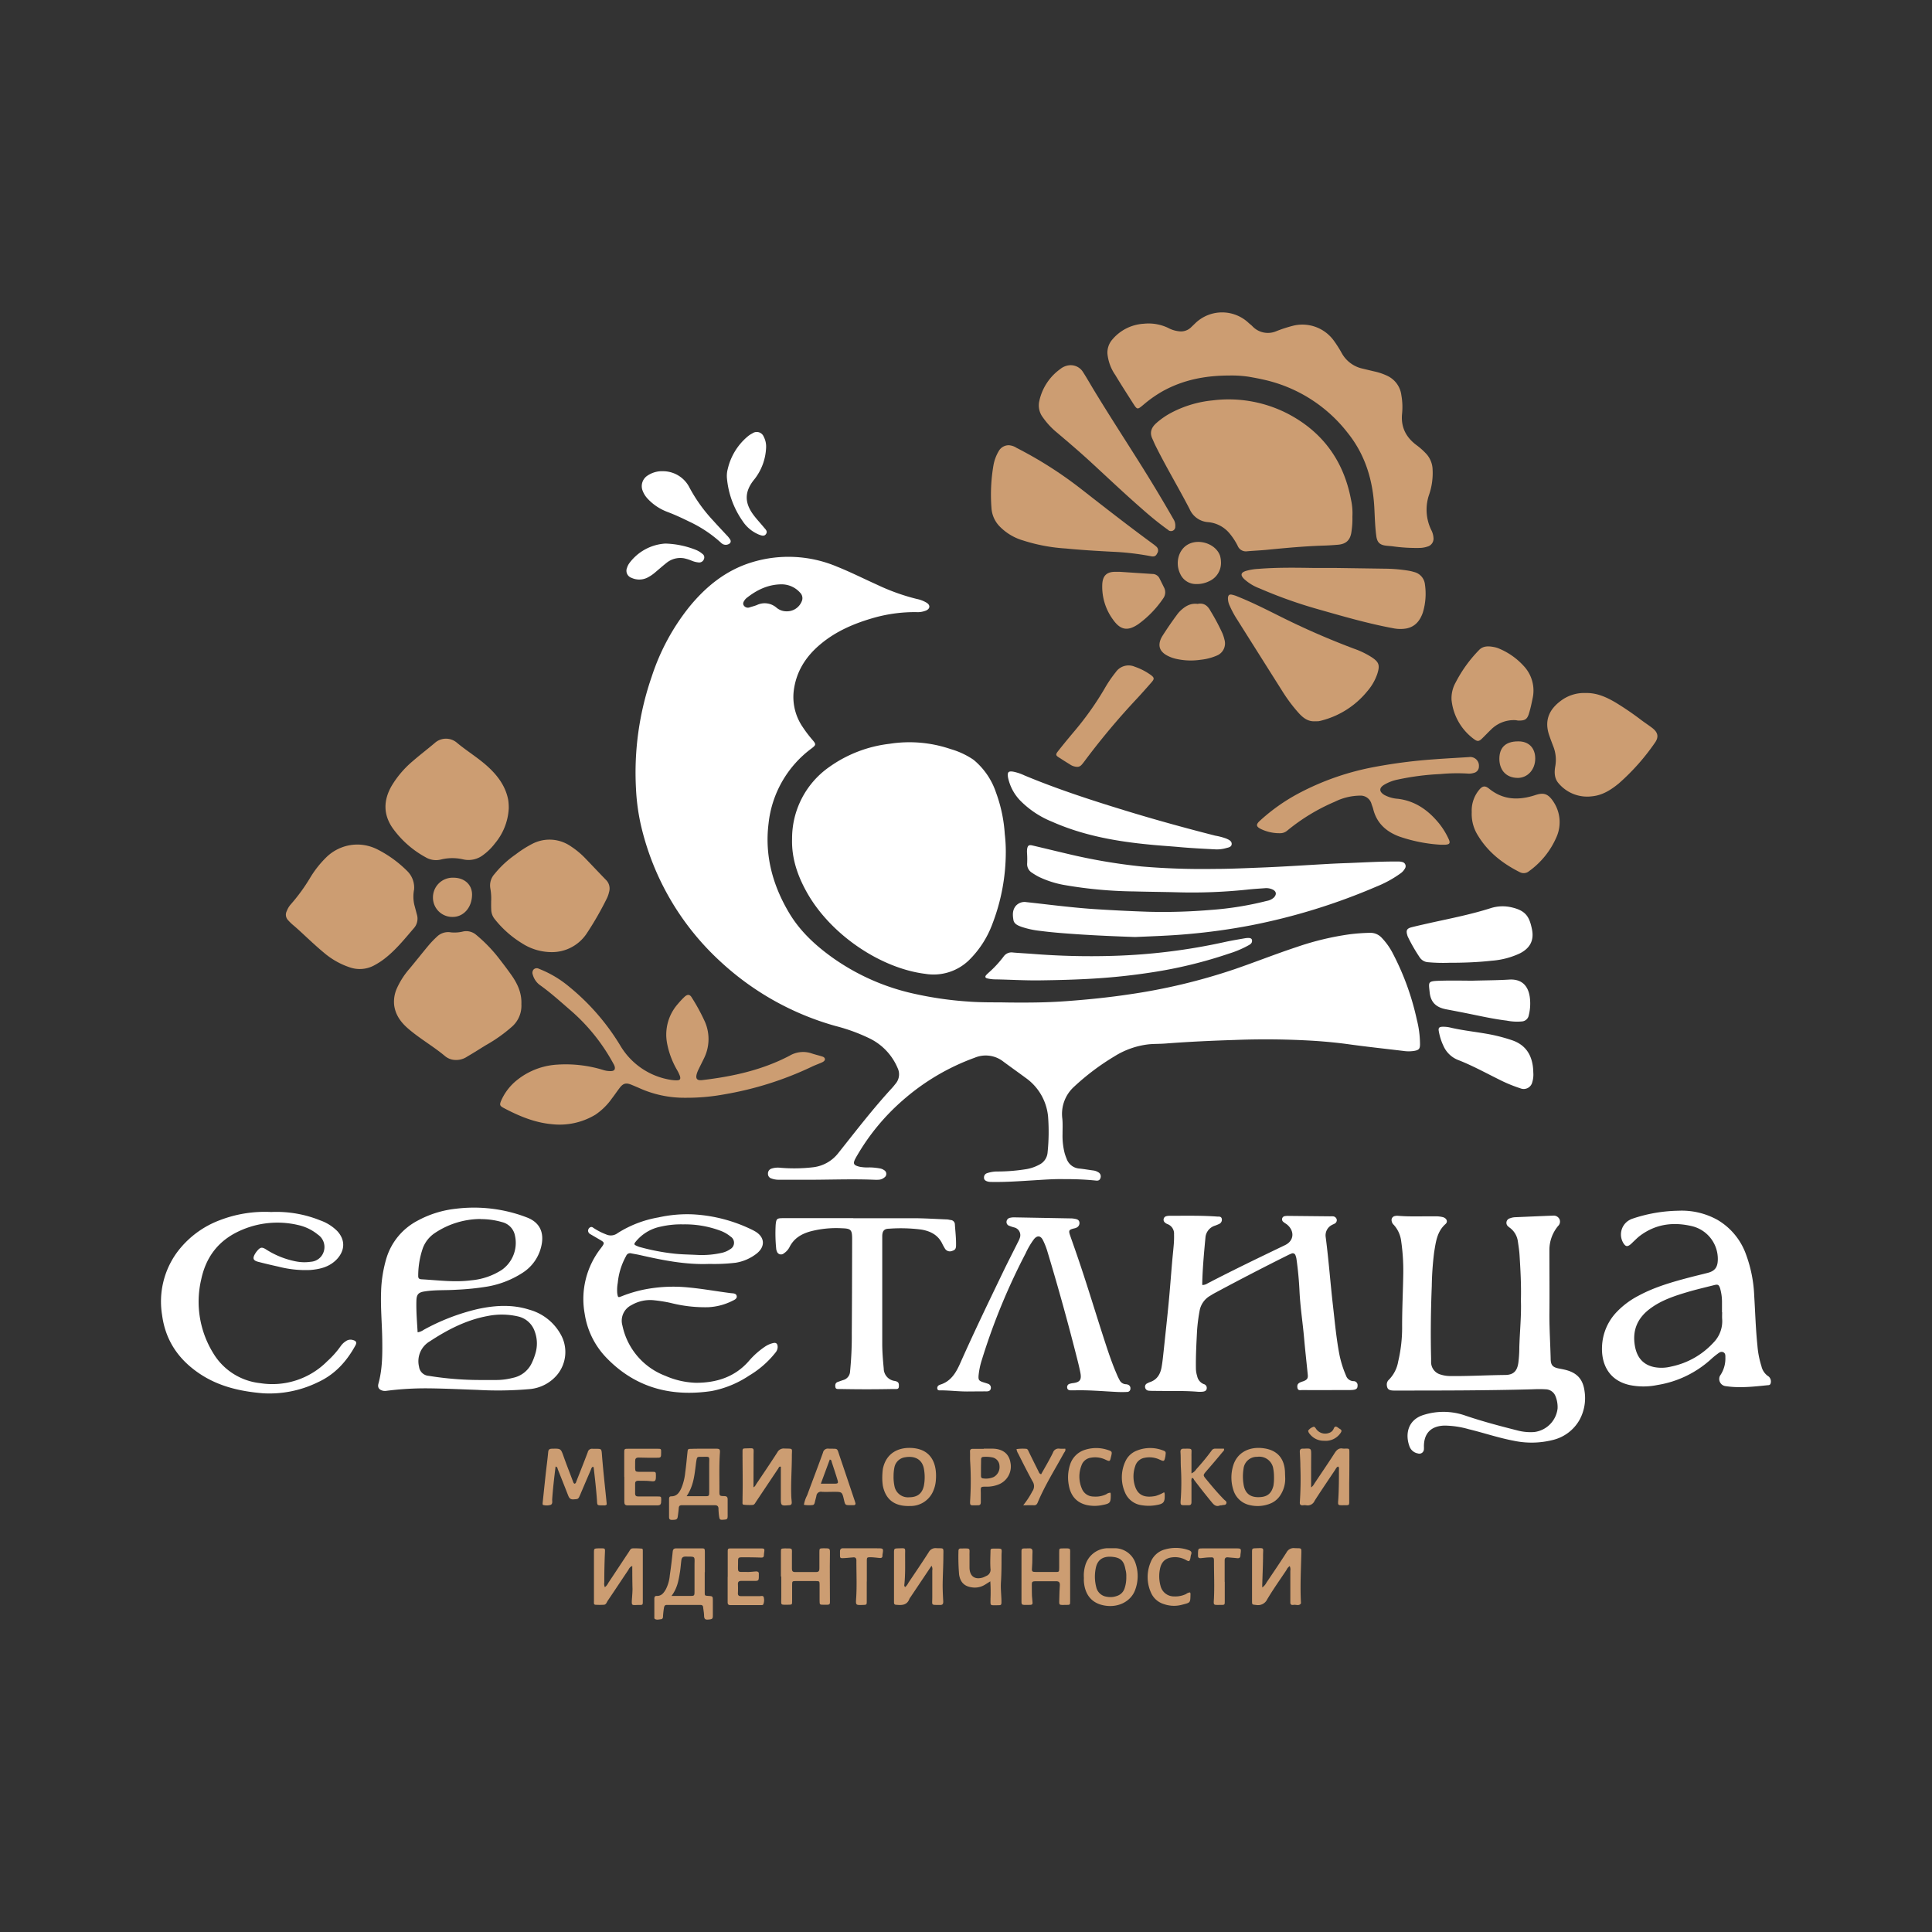 <?xml version="1.0" encoding="UTF-8"?> <svg xmlns="http://www.w3.org/2000/svg" id="Layer_1" data-name="Layer 1" viewBox="0 0 600 600"><rect x="0" y="0" width="600" height="600" fill="#333333" stroke="none"/><defs><style>.cls-1{fill:#fff;}.cls-2{fill:#cc9d72;}</style></defs><path class="cls-1" d="M312.54,311.33c7.44.09,13.08,0,18.7-.42,6.53-.48,13-1.13,19.51-2.11A183.61,183.61,0,0,0,383.39,301c6.49-2.23,12.87-4.77,19.39-6.92a87.44,87.44,0,0,1,16.4-3.93,59.3,59.3,0,0,1,6.26-.45,4.73,4.73,0,0,1,3.6,1.47,20.75,20.75,0,0,1,3.61,5.11A81.62,81.62,0,0,1,440,316.62a31.74,31.74,0,0,1,1,7.64c0,1.41-.31,1.82-1.67,2.08a10.89,10.89,0,0,1-3.37.05c-5.7-.69-11.4-1.29-17.09-2.08-3.45-.48-6.93-.81-10.4-1.05a247.4,247.4,0,0,0-25-.29c-7.24.23-14.48.56-21.7,1.12-1.66.12-3.34.07-5,.23a25.42,25.42,0,0,0-10.69,3.75,74.58,74.58,0,0,0-12.58,9.48,11.38,11.38,0,0,0-3.58,9.9c.15,1.6.06,3.22.06,4.83a21.73,21.73,0,0,0,.67,5.9,16.37,16.37,0,0,0,.59,1.66,4.55,4.55,0,0,0,4,3.07c1.38.14,2.76.39,4.14.57a3.84,3.84,0,0,1,1.66.55,1.46,1.46,0,0,1,.73,1.78c-.23.81-.83.92-1.51.82a86,86,0,0,0-9.49-.43c-3.26-.1-6.54.17-9.81.36-4.39.27-8.78.59-13.19.5a3.77,3.77,0,0,1-1.11-.15c-.58-.18-1.1-.49-1.07-1.22a1.36,1.36,0,0,1,.95-1.35,9.91,9.91,0,0,1,3.33-.52,56.68,56.68,0,0,0,8.33-.65,13,13,0,0,0,4.57-1.48,4.62,4.62,0,0,0,2.57-3.82,62.26,62.26,0,0,0,.15-11.09,16.59,16.59,0,0,0-7.09-12.13c-2.24-1.66-4.52-3.27-6.76-4.93a8.86,8.86,0,0,0-8.95-1.23,70,70,0,0,0-22.31,13.2,68,68,0,0,0-14.2,17.18c-.14.23-.28.46-.4.7-1,1.8-.76,2.3,1.2,2.78a13,13,0,0,0,3.05.2,19.06,19.06,0,0,1,3.2.31,3.1,3.1,0,0,1,1.33.54,1.33,1.33,0,0,1,.07,2.29,3,3,0,0,1-1.77.69,14,14,0,0,1-1.45,0c-7.4-.3-14.8.06-22.21,0-2.41,0-4.83,0-7.25,0a6.33,6.33,0,0,1-2.36-.39,1.47,1.47,0,0,1-1.09-1.43,1.59,1.59,0,0,1,1.08-1.63,6.32,6.32,0,0,1,2.53-.29,50.85,50.85,0,0,0,10.61-.16,11.61,11.61,0,0,0,7.6-4.36c5.45-6.84,10.77-13.79,16.71-20.24.4-.43.76-.9,1.13-1.36a4.48,4.48,0,0,0,.6-4.84,18,18,0,0,0-8.66-9.17,55.78,55.78,0,0,0-10.55-3.86,87,87,0,0,1-35.78-20,82.69,82.69,0,0,1-24.71-42.31,64.87,64.87,0,0,1-1.55-11.46,90.92,90.92,0,0,1,4.91-34.82,68.45,68.45,0,0,1,11.63-21.57c5.19-6.36,11.4-11.39,19.37-13.84A38.8,38.8,0,0,1,260,176c4.24,1.7,8.31,3.76,12.47,5.63A65,65,0,0,0,284.67,186a9.53,9.53,0,0,1,3.14,1.21c1.12.72,1.07,1.76-.11,2.35a6.86,6.86,0,0,1-3.14.54,46.75,46.75,0,0,0-12.89,1.68c-6.2,1.74-12.06,4.2-17,8.4-4.57,3.85-7.54,8.64-8.2,14.66a16.48,16.48,0,0,0,2.76,10.86,38.88,38.88,0,0,0,3.11,4.11c1.15,1.35,1.11,1.54-.33,2.64a33.41,33.41,0,0,0-13.32,23.24c-1.25,9.94,1.24,19.14,6.32,27.72,3.4,5.75,8.18,10.16,13.54,14a69.53,69.53,0,0,0,25.6,11.26,109.78,109.78,0,0,0,16.55,2.37C305.22,311.39,309.78,311.24,312.54,311.33ZM244.27,189.85a4.94,4.94,0,0,0,4.72-3.11,2.39,2.39,0,0,0-.5-2.67,7.69,7.69,0,0,0-5.68-2.6c-4.22,0-7.77,1.71-11,4.29a3,3,0,0,0-.53.59c-.4.55-.7,1.16-.23,1.77a1.53,1.53,0,0,0,1.74.51c.76-.25,1.55-.44,2.29-.74a5.59,5.59,0,0,1,6,.77A4.8,4.8,0,0,0,244.27,189.85Z"></path><path class="cls-1" d="M312.36,264.2a62.3,62.3,0,0,1-4.19,22.8,30.74,30.74,0,0,1-7.31,11.26,15.79,15.79,0,0,1-13.46,4.18c-13.64-1.67-29.08-11.85-36.6-24.92-3-5.25-5-10.83-4.81-17a27.06,27.06,0,0,1,11.64-22.39A40.21,40.21,0,0,1,276.22,231a39.69,39.69,0,0,1,19,1.63,24.69,24.69,0,0,1,7.11,3.32,22.34,22.34,0,0,1,7,10.21,45.53,45.53,0,0,1,2.71,12.86A46.42,46.42,0,0,1,312.36,264.2Z"></path><path class="cls-2" d="M381.87,116.62c-7.69,0-14.38,1.38-20.61,4.77a38,38,0,0,0-6.19,4.34c-1.86,1.55-1.89,1.55-3.21-.51-1.84-2.89-3.71-5.78-5.48-8.73a14,14,0,0,1-2.46-6.72,6.19,6.19,0,0,1,1.5-4.3,13.81,13.81,0,0,1,9.79-4.93,14.14,14.14,0,0,1,7.52,1.27,9.17,9.17,0,0,0,3.84,1.11,4.47,4.47,0,0,0,3.24-1.19l1.39-1.34a12,12,0,0,1,16.48-.19c.38.37.84.68,1.21,1.06a6.62,6.62,0,0,0,7.39,1.63,42.49,42.49,0,0,1,5.5-1.78,12.07,12.07,0,0,1,12.51,4.76,36.54,36.54,0,0,1,2.41,3.81,9.75,9.75,0,0,0,6.38,4.78c1.3.31,2.6.63,3.91.93a18.21,18.21,0,0,1,3.94,1.37,7.69,7.69,0,0,1,4.28,6,20.78,20.78,0,0,1,.21,5.78c-.4,4.23,1.31,7.39,4.64,9.81a21.11,21.11,0,0,1,2.65,2.35,7.56,7.56,0,0,1,2.2,5.21,20.68,20.68,0,0,1-1,7.45,14.38,14.38,0,0,0,.59,11.25,6,6,0,0,1,.67,2.31,2.55,2.55,0,0,1-1.87,2.83,8.22,8.22,0,0,1-2.21.41,52.37,52.37,0,0,1-8.67-.51c-.64-.07-1.28-.11-1.92-.18-2-.24-2.8-1-3.08-3-.39-2.93-.46-5.88-.61-8.82-.46-8.56-2.83-16.44-8.29-23.24A45.43,45.43,0,0,0,392.86,118c-1.67-.39-3.36-.71-5.05-1A36,36,0,0,0,381.87,116.62Z"></path><path class="cls-2" d="M420,160.46a26.46,26.46,0,0,1-.28,4.59c-.33,2.63-1.61,3.92-4.28,4.13-1.55.13-3.1.23-4.66.27-5.73.19-11.45.72-17.16,1.28-2.08.21-4.17.29-6.26.47a2.75,2.75,0,0,1-3-1.72,19.72,19.72,0,0,0-2.36-3.64,9.76,9.76,0,0,0-6.76-3.68,6.74,6.74,0,0,1-5.8-4.08c-3.43-6.62-7.27-13-10.6-19.7-.36-.72-.65-1.47-1-2.21-.86-1.91-.23-3.43,1.23-4.74a23.52,23.52,0,0,1,4.47-3.14,34.65,34.65,0,0,1,13-3.94,40.13,40.13,0,0,1,23.14,4c10.94,5.63,17.58,14.65,19.88,26.77A19.79,19.79,0,0,1,420,160.46Z"></path><path class="cls-1" d="M352.52,291c-5.94-.21-12-.46-18.06-.87-3.85-.26-7.7-.55-11.53-1.05a26.72,26.72,0,0,1-5.8-1.28c-1.08-.4-2.22-.89-2.41-2.14-.24-1.47-.34-3,.73-4.31a3.62,3.62,0,0,1,3.35-1.18c4.27.45,8.53,1,12.8,1.43,2.56.27,5.12.51,7.69.69q8.61.57,17.21.86a175.57,175.57,0,0,0,19.47-.56,99.27,99.27,0,0,0,17.46-2.81,4.36,4.36,0,0,0,2.14-1c1-1,.83-2-.41-2.56a4.67,4.67,0,0,0-2.36-.38c-1.82.13-3.64.24-5.45.44a164.08,164.08,0,0,1-21.72.83c-4.45-.12-8.91-.15-13.36-.27a134.5,134.5,0,0,1-21.3-1.92,30.67,30.67,0,0,1-8.42-2.64,23.92,23.92,0,0,1-2.06-1.24,3.14,3.14,0,0,1-1.49-3,28.4,28.4,0,0,0-.05-3.2,6.79,6.79,0,0,1,.05-1.28c.2-1,.56-1.24,1.59-1,3.55.83,7.09,1.7,10.64,2.53a177.15,177.15,0,0,0,23.29,4,222.86,222.86,0,0,0,22.53.76c4.95,0,9.88-.24,14.82-.43,6.81-.27,13.61-.73,20.42-1.11,2.2-.13,4.4-.21,6.6-.29,5-.19,10-.51,15-.46a4.81,4.81,0,0,1,1.6.15,1.31,1.31,0,0,1,.83,2,4.55,4.55,0,0,1-1.39,1.54,35.19,35.19,0,0,1-7.47,4.09,191.64,191.64,0,0,1-38.8,12A192.69,192.69,0,0,1,369,290.08C363.58,290.58,358.11,290.75,352.52,291Z"></path><path class="cls-1" d="M472.33,403.9c.13-5-.14-9.56-.42-14.11-.09-1.44-.32-2.88-.53-4.31a6.3,6.3,0,0,0-2.48-4.18,4,4,0,0,1-.5-.4,1.44,1.44,0,0,1,.55-2.55,4.89,4.89,0,0,1,1.57-.33c3.91-.16,7.82-.35,11.74-.49a2,2,0,0,1,2,1,1.85,1.85,0,0,1-.37,2.2,11.66,11.66,0,0,0-2.71,7.58c0,6.71.07,13.42,0,20.13,0,4.46.28,8.91.39,13.36,0,2.22.63,2.85,2.77,3.24.47.09.95.18,1.42.29,3.79.83,5.78,2.8,6.31,6.55a14.1,14.1,0,0,1-1.52,9.05,13,13,0,0,1-8.4,6.29,26.86,26.86,0,0,1-12.13.2c-4.69-.89-9.22-2.44-13.86-3.56a28.31,28.31,0,0,0-7.61-1.13c-4.11.13-6.34,2.37-6.34,6.47a7.3,7.3,0,0,1,0,.81,1.42,1.42,0,0,1-1.9,1.36,3.39,3.39,0,0,1-2.53-2.05c-1.45-3.74-.66-8.22,4.08-9.82a20.47,20.47,0,0,1,13.43.2c5.19,1.75,10.47,3.15,15.77,4.49a16,16,0,0,0,5.42.54,8.32,8.32,0,0,0,7.24-7.3,8.94,8.94,0,0,0-.63-3.78,3.35,3.35,0,0,0-3.11-2.19c-1.39-.09-2.79-.06-4.19,0-14.28.39-28.56.39-42.85.39-1.63,0-2.18-.44-2.26-1.81a2,2,0,0,1,.68-1.58,10.59,10.59,0,0,0,2.86-5.64,45.76,45.76,0,0,0,1.22-11.17c0-5.42.28-10.84.36-16.26a63.6,63.6,0,0,0-.65-9.94,9.19,9.19,0,0,0-2.29-5.05,2.06,2.06,0,0,1-.67-1.24,1.25,1.25,0,0,1,1.08-1.52,2.71,2.71,0,0,1,.8-.07c3.86.34,7.73.12,11.6.18a8.43,8.43,0,0,1,2.55.28c1.09.38,1.5,1.39.7,2.1-2.65,2.35-3,5.54-3.53,8.74a95.93,95.93,0,0,0-.74,10.58c-.3,7.46-.39,14.92-.21,22.38,0,.43,0,.86,0,1.29a4,4,0,0,0,3,3.77,9.72,9.72,0,0,0,2.69.45c5.74.08,11.48-.27,17.23-.33,2.7,0,3.84-1.24,4.19-3.9a39,39,0,0,0,.29-4.82C472,413.33,472.5,408.41,472.33,403.9Z"></path><path class="cls-1" d="M129.7,413.76a4.52,4.52,0,0,0,1.9-.78,66,66,0,0,1,16.76-6.45c5.37-1.16,10.73-1.48,16,.2a16,16,0,0,1,9.67,7.5A11.13,11.13,0,0,1,173,427a12.59,12.59,0,0,1-8.68,4.41,112.21,112.21,0,0,1-16.09.23c-5.2-.18-10.4-.44-15.6-.48a95.31,95.31,0,0,0-12.52.76,3.51,3.51,0,0,1-1.12,0c-1.23-.27-1.8-1-1.47-2.2,1.25-4.51,1.25-9.12,1.19-13.74-.07-4.93-.54-9.85-.36-14.8a40.48,40.48,0,0,1,1.71-10.6,19.62,19.62,0,0,1,9.57-11.46,32.09,32.09,0,0,1,12-3.74A45.83,45.83,0,0,1,160.47,377c1.08.32,2.14.7,3.19,1.1,4,1.54,5.39,4.68,4.47,8.8a13.26,13.26,0,0,1-5.84,8.38,29.34,29.34,0,0,1-10.86,4.26,81.65,81.65,0,0,1-9.74,1c-3.27.22-6.55,0-9.8.52-1.91.28-2.51.91-2.57,2.82C129.22,407.18,129.5,410.38,129.7,413.76Zm20.1,14.81h4.51a20.55,20.55,0,0,0,4.94-.66,8.3,8.3,0,0,0,5.74-4.29,18.15,18.15,0,0,0,1.24-3.14,10.68,10.68,0,0,0-.17-7,7.09,7.09,0,0,0-5.15-4.64,22.33,22.33,0,0,0-9.42-.15c-6.62,1.21-12.47,4.23-18,7.87a7.16,7.16,0,0,0-3.35,7.9,3.25,3.25,0,0,0,3,2.82A99.93,99.93,0,0,0,149.8,428.57Zm-.52-50A25.75,25.75,0,0,0,134.94,383a9.72,9.72,0,0,0-3.62,4.61,26.39,26.39,0,0,0-1.44,8.68c0,.69.28.95.94,1,5.18.29,10.36,1,15.56.32a20.82,20.82,0,0,0,9.48-3.25,10.28,10.28,0,0,0,4.07-10.61,5.34,5.34,0,0,0-4-4.21A23.26,23.26,0,0,0,149.28,378.61Z"></path><path class="cls-2" d="M212.87,340.92a34,34,0,0,1-14.59-3.12c-.79-.33-1.57-.67-2.38-1-1.55-.58-2.4-.33-3.47,1.07-.81,1.06-1.56,2.18-2.38,3.24a19.9,19.9,0,0,1-5.13,5.06,21.53,21.53,0,0,1-13.59,2.95c-5.34-.49-10.17-2.53-14.85-5-1.3-.69-1.41-1-.78-2.44a16.8,16.8,0,0,1,4.79-6.19,22,22,0,0,1,12.56-4.86,39.64,39.64,0,0,1,14.31,1.67,7.29,7.29,0,0,0,2.53.33c.89-.07,1.23-.55,1-1.42a3.37,3.37,0,0,0-.39-.87,59.12,59.12,0,0,0-13-16.3c-3.17-2.73-6.26-5.56-9.66-8a5.93,5.93,0,0,1-2.38-3.35,1.57,1.57,0,0,1,.3-1.65,1.42,1.42,0,0,1,1.64-.16,33.6,33.6,0,0,1,9.38,5.57,70.76,70.76,0,0,1,15.86,18.27,22.23,22.23,0,0,0,15.76,10.65,10.47,10.47,0,0,0,1.77.13c1,0,1.26-.35,1-1.3a12.4,12.4,0,0,0-.89-1.88,26.09,26.09,0,0,1-3.1-8.25,14.39,14.39,0,0,1,3.35-12.3,26,26,0,0,1,2.09-2.23c.93-.83,1.65-.74,2.24.3A59.85,59.85,0,0,1,219,317.5a13.48,13.48,0,0,1-.46,11.36c-.54,1.11-1.1,2.21-1.64,3.33a9.54,9.54,0,0,0-.48,1.19c-.48,1.6,0,2.25,1.7,2.05,9.43-1.11,18.63-3.12,27.11-7.58a8.24,8.24,0,0,1,6.94-.67c1,.33,2,.56,2.93.85.48.13,1,.31,1.08.84s-.5.89-1,1.11c-1,.44-2.1.83-3.11,1.32A103.56,103.56,0,0,1,225,339.85,64.32,64.32,0,0,1,212.87,340.92Z"></path><path class="cls-1" d="M373.4,399.08a3.14,3.14,0,0,0,1.62-.51c7.94-4.14,16-8,24.09-11.9,2.71-1.32,3-4.19.77-6.23-.44-.39-1-.65-1.42-1.05a1,1,0,0,1,.48-1.7,6,6,0,0,1,1.28-.08l12.88.13a5.49,5.49,0,0,1,.81,0,1.28,1.28,0,0,1,1.24,1.07,1.24,1.24,0,0,1-.81,1.27c-.28.15-.59.26-.86.43a3.61,3.61,0,0,0-1.77,3.69c.93,7.12,1.45,14.29,2.27,21.42.55,4.84,1,9.7,1.88,14.5a32.34,32.34,0,0,0,2.15,7.06,2.51,2.51,0,0,0,2.27,1.75,1.24,1.24,0,0,1,1.32,1.44c0,.8-.36,1.14-1.35,1.27a11.49,11.49,0,0,1-1.44.05c-4.78,0-9.56.06-14.34,0-.58,0-1.37.29-1.54-.69s.17-1.43,1.17-1.82c.25-.1.51-.16.76-.26,1.05-.42,1.39-.87,1.28-1.94-.36-3.73-.79-7.46-1.12-11.19-.43-5-1.22-9.89-1.45-14.88q-.24-5-.94-9.92a5.16,5.16,0,0,0-.29-1.09.89.89,0,0,0-1.28-.58,13,13,0,0,0-1.32.6q-11.31,5.64-22.44,11.62c-.52.28-1,.58-1.52.9a6.71,6.71,0,0,0-3.25,4.74,54.08,54.08,0,0,0-.77,6.05c-.2,3.91-.42,7.83-.36,11.75a8.22,8.22,0,0,0,.39,2.37,3.36,3.36,0,0,0,2.06,2.5,1.21,1.21,0,0,1,.91,1.35c-.07.73-.67.93-1.27,1a8.71,8.71,0,0,1-1.77,0c-4.44-.34-8.9-.16-13.35-.25-.54,0-1.08,0-1.61-.06a1.19,1.19,0,0,1-1.13-1,1.12,1.12,0,0,1,.7-1.3,4.74,4.74,0,0,1,.72-.34c2.28-.73,3.3-2.48,3.69-4.66.3-1.68.46-3.39.65-5.1.53-5,1.08-10,1.56-15,.4-4.17.7-8.34,1.06-12.5.16-1.87.37-3.73.52-5.6a28.42,28.42,0,0,0,.08-3.06,3.15,3.15,0,0,0-2-3.16,2.52,2.52,0,0,1-.82-.49,1.13,1.13,0,0,1,.49-2,5,5,0,0,1,1.28-.11c4.83,0,9.66-.11,14.49.25.57,0,1.25-.07,1.4.74a1.44,1.44,0,0,1-.88,1.57,12.09,12.09,0,0,1-1.34.54,4.21,4.21,0,0,0-2.86,3.59c-.44,4.7-.88,9.39-1,14.11A4,4,0,0,0,373.4,399.08Z"></path><path class="cls-1" d="M521.23,376a22.87,22.87,0,0,1,12.16,2.85,20.35,20.35,0,0,1,8.84,10.7,41.59,41.59,0,0,1,2.55,12.72c.32,5.18.46,10.39,1,15.56a28.31,28.31,0,0,0,1.25,6.45,5.08,5.08,0,0,0,2.25,3.21,2.06,2.06,0,0,1,.54,2.32.73.73,0,0,1-.66.36c-4.48.45-9,1-13.47.27a2.24,2.24,0,0,1-1.53-3.19,9.3,9.3,0,0,0,1.67-5.61c0-.63.07-1.36-.65-1.69s-1.26.11-1.77.49a23.48,23.48,0,0,0-2.11,1.74,32.34,32.34,0,0,1-16.6,7.95,21.26,21.26,0,0,1-8.63,0c-6.48-1.45-8.82-6.58-8.54-12.07a16.37,16.37,0,0,1,4.52-10.58,25.67,25.67,0,0,1,6.8-5.08c5-2.71,10.51-4.28,16-5.72,1.82-.48,3.65-.9,5.46-1.37,2.22-.57,3.1-1.7,3.17-4a10.48,10.48,0,0,0-8-10.51c-5.82-1.38-11.3-.69-16.2,3-.77.58-1.44,1.29-2.15,1.94a9.69,9.69,0,0,1-.95.87c-.84.58-1.3.48-1.89-.34a5.14,5.14,0,0,1,1.47-7.21,5.82,5.82,0,0,1,1.31-.62A46.91,46.91,0,0,1,521.23,376Zm13.6,31.54h-.05c0-1.13,0-2.26,0-3.38a15.1,15.1,0,0,0-.61-4.12c-.36-1.07-.69-1.22-1.8-.94-2.75.7-5.52,1.34-8.24,2.14-4,1.19-8,2.49-11.44,5-4.08,2.93-5.85,6.8-4.94,11.85.75,4.11,3.12,5.88,6,6.48a12.19,12.19,0,0,0,5.27-.18A24.44,24.44,0,0,0,532.09,417a9.48,9.48,0,0,0,2.75-7.3C534.78,409,534.83,408.27,534.83,407.58Z"></path><path class="cls-1" d="M220.34,392.52c-7.38.31-14.52-1.14-21.64-2.76-.89-.2-1.79-.34-2.68-.52a1.3,1.3,0,0,0-1.56.79,21.35,21.35,0,0,0-2.61,8.39,12.67,12.67,0,0,0-.16,3.2c.23,1.37.21,1.4,1.46.91a40.78,40.78,0,0,1,7.08-2.09,46.66,46.66,0,0,1,13.45-.62c4.44.4,8.81,1.21,13.23,1.77.69.09,1.71,0,1.88.9s-.84,1.25-1.52,1.59a18.6,18.6,0,0,1-7.43,1.89,43.36,43.36,0,0,1-11.62-1.35,45.89,45.89,0,0,0-5.08-.81,11.43,11.43,0,0,0-7,1.49,5.4,5.4,0,0,0-2.84,6.37,21.35,21.35,0,0,0,13.34,15.61,25.52,25.52,0,0,0,9.51,2.16c6.34,0,12.07-1.78,16.42-6.77a25,25,0,0,1,5.17-4.57,7.62,7.62,0,0,1,2.37-1c.94-.22,1.38.21,1.4,1.2a2.75,2.75,0,0,1-.67,1.75,29.9,29.9,0,0,1-8.2,7.16A31.72,31.72,0,0,1,221,432c-12.57,1.87-23.66-1-32.67-10.33A25,25,0,0,1,181.58,408a25.61,25.61,0,0,1,5-20.33c1.31-1.74,1.28-1.76-.57-2.83l-2.64-1.54a1.35,1.35,0,0,1-.74-1,1.26,1.26,0,0,1,.57-1.1.79.79,0,0,1,1,.07,19.37,19.37,0,0,0,4,2.07,3.47,3.47,0,0,0,3.6-.38,34.6,34.6,0,0,1,12.68-4.88,41,41,0,0,1,10.71-.95,47.46,47.46,0,0,1,18.81,5l.56.32c2.94,1.74,3.17,4.63.5,6.8a14.22,14.22,0,0,1-6.56,2.9A55.93,55.93,0,0,1,220.34,392.52Zm-8.22-12.28a27.79,27.79,0,0,0-6.78.67,13.4,13.4,0,0,0-7.87,4.65c-.67.81-.6,1,.33,1.38a7.81,7.81,0,0,0,.75.3,67.59,67.59,0,0,0,10.55,2.06c2.41.28,4.82.3,7.23.42a28,28,0,0,0,7.65-.6,7.45,7.45,0,0,0,2.8-1.18,2.26,2.26,0,0,0,.12-3.9,10.84,10.84,0,0,0-3.34-1.89A31.4,31.4,0,0,0,212.12,380.24Z"></path><path class="cls-2" d="M161.92,311.86a8.65,8.65,0,0,1-3,7.05,46.65,46.65,0,0,1-8,5.66c-1.92,1.17-3.81,2.4-5.76,3.52a6.15,6.15,0,0,1-4.9.94,5.3,5.3,0,0,1-2-1c-3.56-3-7.67-5.33-11.23-8.35-2.39-2-4.25-4.38-4.63-7.64a10.18,10.18,0,0,1,.88-5.16,24.78,24.78,0,0,1,3.91-6.05c2-2.41,3.92-4.84,5.91-7.23a30.72,30.72,0,0,1,2.56-2.67,5,5,0,0,1,4.43-1.37,11.43,11.43,0,0,0,3.83-.3,4.74,4.74,0,0,1,4,1.1,46.33,46.33,0,0,1,6.82,7c1.31,1.69,2.62,3.39,3.86,5.14C160.61,305.28,162.07,308.23,161.92,311.86Z"></path><path class="cls-2" d="M128.6,276.25a11.36,11.36,0,0,0,.07,4.74l.78,2.95a4.45,4.45,0,0,1-.86,4.25c-3.11,3.61-6.09,7.37-10,10.16a25.72,25.72,0,0,1-2.19,1.35,9.44,9.44,0,0,1-7.77.72,24.13,24.13,0,0,1-8.07-4.58c-1.69-1.4-3.32-2.89-4.93-4.38s-3-2.82-4.53-4.11a15,15,0,0,1-1.62-1.57,2.44,2.44,0,0,1-.42-2.84A6.82,6.82,0,0,1,90.18,281a56.12,56.12,0,0,0,6.08-8.3,31.76,31.76,0,0,1,5.17-6.55,13.81,13.81,0,0,1,10.26-3.85,14,14,0,0,1,5.4,1.43,36.12,36.12,0,0,1,9.36,6.76A7.2,7.2,0,0,1,128.6,276.25Z"></path><path class="cls-2" d="M158,251.05a18.41,18.41,0,0,1-4.28,10.86,17.27,17.27,0,0,1-3.53,3.51,7.46,7.46,0,0,1-6.21,1.5,14.84,14.84,0,0,0-7,0,6.31,6.31,0,0,1-4.82-.7,30.7,30.7,0,0,1-10.19-9c-3-4.29-2.9-8.71-.34-13.17a30.59,30.59,0,0,1,6.56-7.68c2.23-1.94,4.58-3.72,6.83-5.63a5.22,5.22,0,0,1,6.9-.06c3.13,2.61,6.66,4.72,9.67,7.49s5.45,6.05,6.24,10.26A16.63,16.63,0,0,1,158,251.05Z"></path><path class="cls-1" d="M84.23,376.4A36.28,36.28,0,0,1,99.45,379a14,14,0,0,1,5.28,3.31c2.5,2.69,2.45,5.91,0,8.63-2.28,2.48-5.23,3.22-8.4,3.47a33.55,33.55,0,0,1-9.88-1.05c-2.1-.46-4.18-.95-6.26-1.49-1.56-.4-1.81-1.06-1-2.45a6.39,6.39,0,0,1,.65-.92c1-1.2,1.52-1.3,2.85-.44a26.59,26.59,0,0,0,9.21,3.68,13.7,13.7,0,0,0,4.65.11,4.51,4.51,0,0,0,4.06-3.41,4.64,4.64,0,0,0-1.86-5,14.7,14.7,0,0,0-6.19-3,28.13,28.13,0,0,0-19.38,2.43c-5.9,3.1-9.32,8-10.7,14.5a30.38,30.38,0,0,0,3.76,22.9,19.39,19.39,0,0,0,14.57,9.28,24,24,0,0,0,20.79-6.78,28.67,28.67,0,0,0,4.27-4.81,5.6,5.6,0,0,1,1.52-1.43,2.47,2.47,0,0,1,2.14-.39c1.09.28,1.37.76.83,1.73-2.75,5-6.39,9-11.64,11.4a34.21,34.21,0,0,1-17,3.43c-7.08-.58-13.89-2.12-19.89-6.2-6.47-4.39-10.47-10.3-11.5-18.16A25.9,25.9,0,0,1,55,388.9a29.39,29.39,0,0,1,13.38-10A38.82,38.82,0,0,1,84.23,376.4Z"></path><path class="cls-2" d="M152.53,279.92a17.33,17.33,0,0,0-.25-4,5.28,5.28,0,0,1,1.29-4.48,31.28,31.28,0,0,1,6.59-6.1,34,34,0,0,1,5-3.2,11.61,11.61,0,0,1,12.2.75,25.36,25.36,0,0,1,4.44,3.7c2.12,2.2,4.21,4.43,6.34,6.62a3.76,3.76,0,0,1,1,3.86,8.88,8.88,0,0,1-.62,1.82,98.46,98.46,0,0,1-6.4,11.14,12.94,12.94,0,0,1-10.67,5.66,17.05,17.05,0,0,1-9.29-2.71,32.4,32.4,0,0,1-8.51-7.53,4.79,4.79,0,0,1-1.09-3C152.51,281.64,152.53,280.78,152.53,279.92Z"></path><path class="cls-2" d="M313.4,138.28a5.1,5.1,0,0,1,2.31.81,124.92,124.92,0,0,1,20.07,12.79c7.36,5.75,14.72,11.49,22.24,17a9.86,9.86,0,0,1,1,.8,1.58,1.58,0,0,1,.35,2.18c-.4.84-.9,1.09-1.94.88a82.54,82.54,0,0,0-12.13-1.4c-4.77-.25-9.54-.53-14.29-1a54.15,54.15,0,0,1-13.4-2.53,16.64,16.64,0,0,1-7.21-4.38,9,9,0,0,1-2.49-5.64,54,54,0,0,1,.62-13.31,13.13,13.13,0,0,1,1.62-4.36A3.54,3.54,0,0,1,313.4,138.28Z"></path><path class="cls-1" d="M301,432.13c-3,.07-5.9-.34-8.85-.34-.41,0-.92.09-1.05-.49a1,1,0,0,1,.63-1.17l.14-.08c3.44-1,5.05-3.77,6.38-6.79,4.22-9.51,8.76-18.88,13.27-28.26,1.49-3.09,3.07-6.14,4.6-9.22a8.28,8.28,0,0,0,.64-1.47A2.46,2.46,0,0,0,315,381.2a11.26,11.26,0,0,1-1.52-.5,1.23,1.23,0,0,1-.89-1.36,1.35,1.35,0,0,1,1.18-1.16,5.17,5.17,0,0,1,1.11-.12l18,.33a8.48,8.48,0,0,1,1.11.16c.7.13,1.22.44,1.25,1.24a1.56,1.56,0,0,1-1,1.5,2.54,2.54,0,0,1-.61.19c-1.71.42-1.84.64-1.26,2.31s1.25,3.54,1.86,5.32c3.22,9.27,6,18.68,9.05,28,1.06,3.26,2.17,6.51,3.54,9.66a15.42,15.42,0,0,0,.83,1.74,2.3,2.3,0,0,0,2,1.38,1.5,1.5,0,0,1,.47.08,1.17,1.17,0,0,1,.94,1.31,1,1,0,0,1-1,1,31.25,31.25,0,0,1-3.21,0c-4.4-.22-8.78-.62-13.19-.5-.37,0-.75,0-1.12,0-.6,0-1.07-.2-1.13-.88a1.06,1.06,0,0,1,.88-1.17,5.22,5.22,0,0,1,.94-.19c2.11-.27,2.7-1,2.31-3.13-.26-1.36-.59-2.72-.93-4.07q-4.27-16.92-9.31-33.62a21.76,21.76,0,0,0-1.41-3.59c-.71-1.4-1.75-1.53-2.76-.32a23.75,23.75,0,0,0-2.61,4.43,197.19,197.19,0,0,0-13.62,33.14,23.15,23.15,0,0,0-1,4.87c-.09,1.3.14,1.58,1.38,2,.51.16,1,.3,1.53.49a1.26,1.26,0,0,1,.91,1.36c-.07.73-.6,1-1.25,1a3.88,3.88,0,0,1-.48,0Z"></path><path class="cls-2" d="M408.42,224c-2.21.14-3.76-1.08-5.12-2.59a48.76,48.76,0,0,1-5-6.67q-7-11.08-14-22.19a30.4,30.4,0,0,1-2.38-4.38,5.34,5.34,0,0,1-.57-2.48c.07-.85.43-1.19,1.26-1a9.24,9.24,0,0,1,1.82.6c4.39,1.76,8.6,3.89,12.83,6a239.22,239.22,0,0,0,23.27,10.18,26.07,26.07,0,0,1,5.35,2.57c2.39,1.55,2.73,2.53,1.84,5.27a16.06,16.06,0,0,1-3.13,5.4,26.89,26.89,0,0,1-13.95,9,10.76,10.76,0,0,1-1.09.26C409.18,224,408.8,224,408.42,224Z"></path><path class="cls-1" d="M265,378.33c6.23,0,12.46,0,18.69,0,3.43,0,6.86.24,10.3.37.42,0,.84.13,1.27.19a1.39,1.39,0,0,1,1.29,1.4c.14,2.14.4,4.27.36,6.42,0,1.11-.31,1.52-1.24,1.78a1.79,1.79,0,0,1-2.24-.78,18.59,18.59,0,0,1-.92-1.7c-1.34-2.57-3.64-3.68-6.35-4.15a49.6,49.6,0,0,0-10-.28c-1.6,0-2.16.71-2.17,2.38,0,3.06,0,6.12,0,9.18,0,8,0,16.11,0,24.16,0,2.57.22,5.14.46,7.7a3.93,3.93,0,0,0,3.42,3.87c1.13.23,1.33.61,1.28,1.66,0,.51-.19.83-.74.84-.37,0-.75,0-1.12,0-5.43.11-10.85.11-16.27,0h-.49c-.48,0-1,.05-1.1-.63s0-1.3.76-1.57c.56-.19,1.11-.4,1.67-.58a2.89,2.89,0,0,0,2.14-2.71,112.31,112.31,0,0,0,.53-11.88c.07-9.72.09-19.44.11-29.15,0-3-.36-3.32-3.3-3.41a31.64,31.64,0,0,0-9.73,1c-2.81.8-5.1,2.19-6.44,4.9a5.12,5.12,0,0,1-1.72,1.89,1.34,1.34,0,0,1-2.2-.67,2,2,0,0,1-.18-.62,47.59,47.59,0,0,1-.18-7.55c.19-1.95.38-2.08,2.45-2.08q6.12,0,12.24,0H265Z"></path><path class="cls-2" d="M492.41,215.22c3.5-.08,6.41,1.26,9.22,2.89a92.15,92.15,0,0,1,8.24,5.63c1.08.8,2.21,1.53,3.27,2.35,1.83,1.42,2.08,2.86.71,4.72a68.61,68.61,0,0,1-11.1,12.48c-2.44,2-5.06,3.69-8.27,4A11.61,11.61,0,0,1,484,243.22c-1.3-1.5-1.32-3.4-1-5.22a11.37,11.37,0,0,0-.65-6.3c-.42-1.1-.84-2.21-1.22-3.32-1.6-4.64,0-8.06,3.57-10.72A12,12,0,0,1,492.41,215.22Z"></path><path class="cls-2" d="M407.84,176.38c2.2,0,4.4,0,6.6,0l15.77.23a47.94,47.94,0,0,1,7.37.65,12.08,12.08,0,0,1,1.55.38,4.42,4.42,0,0,1,3.4,3.88,20,20,0,0,1-.67,8.76c-.86,2.47-2.36,4.35-5.06,4.89a11,11,0,0,1-4.16-.07c-8-1.48-15.84-3.78-23.66-6a143.25,143.25,0,0,1-17.86-6.39,14.58,14.58,0,0,1-4.77-2.92c-1.2-1.21-1-2,.64-2.5a16.76,16.76,0,0,1,3.79-.62C396.46,176.21,402.15,176.29,407.84,176.38Z"></path><path class="cls-2" d="M332.32,113.42a4.49,4.49,0,0,1,4.06,2.19c1.07,1.67,2.05,3.39,3.07,5.09,5.08,8.4,10.45,16.61,15.65,24.93q4.81,7.71,9.33,15.6a3.63,3.63,0,0,1,.56,2.3,1.32,1.32,0,0,1-2.27,1c-2.8-2-5.45-4.18-8-6.44-5.42-4.72-10.63-9.67-15.92-14.54-3.51-3.23-7.14-6.33-10.79-9.41a23.45,23.45,0,0,1-4.12-4.49,6.13,6.13,0,0,1-1.11-5.17,16.48,16.48,0,0,1,6.48-9.86A5.26,5.26,0,0,1,332.32,113.42Z"></path><path class="cls-2" d="M447.3,262.33a47.85,47.85,0,0,1-12.85-2.58c-4.07-1.55-6.94-4.2-8-8.54-.13-.52-.35-1-.51-1.53a3.52,3.52,0,0,0-3.64-2.59,18.07,18.07,0,0,0-7.75,1.89,60.57,60.57,0,0,0-14.82,9,3.33,3.33,0,0,1-2.22.78,13.29,13.29,0,0,1-5.92-1.3c-1.5-.74-1.59-1.39-.38-2.51A58.3,58.3,0,0,1,403,246.55a82.1,82.1,0,0,1,24-8.39,160.07,160.07,0,0,1,18-2.32c3.74-.29,7.49-.48,11.23-.72a2.7,2.7,0,0,1,3.06,2.91,2,2,0,0,1-1.56,2,5,5,0,0,1-1.75.22,55.75,55.75,0,0,0-8.67.14,80.53,80.53,0,0,0-13.22,1.71,13.47,13.47,0,0,0-4.2,1.6c-1.65,1-1.62,2.15,0,3.16a10.37,10.37,0,0,0,4.3,1.22c5.41.68,9.43,3.6,12.76,7.69a23.24,23.24,0,0,1,2.94,4.79c.58,1.25.34,1.67-1,1.77C448.52,262.35,448.09,262.33,447.3,262.33Z"></path><path class="cls-1" d="M377.51,263.78c-3.8-.2-7.6-.38-11.4-.73-3-.27-6.09-.45-9.13-.76-10.39-1-20.61-2.82-30.23-7.09a29.19,29.19,0,0,1-10-6.67,14.59,14.59,0,0,1-3.58-6.56,6.91,6.91,0,0,1-.16-.79c-.16-1.41.21-1.75,1.61-1.54a14.68,14.68,0,0,1,3.5,1.16c10.16,4.24,20.6,7.64,31.11,10.86,9.32,2.86,18.72,5.45,28.17,7.86a19.91,19.91,0,0,1,3.41.9c.79.35,1.75.75,1.7,1.72s-1.1,1.06-1.85,1.28A10.4,10.4,0,0,1,377.51,263.78Z"></path><path class="cls-2" d="M470.78,223.66a10,10,0,0,0-7.74,2.93c-.93.89-1.81,1.83-2.74,2.73s-1.41,1.06-2.51.24a17.25,17.25,0,0,1-7-12.19,10,10,0,0,1,1.28-5.43,41.74,41.74,0,0,1,7.2-10c1.27-1.4,3-1.32,4.66-1a7.57,7.57,0,0,1,1.84.58,21.47,21.47,0,0,1,7.42,5.29,11.14,11.14,0,0,1,2.76,10.15c-.29,1.42-.58,2.83-1,4.23-.59,2.2-1.27,2.66-3.56,2.58Z"></path><path class="cls-1" d="M450.08,299a52.44,52.44,0,0,1-6.75-.19,3.35,3.35,0,0,1-2.4-1.45,52.07,52.07,0,0,1-3.69-6.4,3.39,3.39,0,0,1-.21-.61c-.41-1.39-.12-2,1.3-2.37,2.12-.54,4.27-1,6.41-1.49,6.13-1.34,12.27-2.56,18.26-4.47a12.2,12.2,0,0,1,6.37-.25c4.44,1,5.6,2.87,6.4,6.85.69,3.43-.6,5.82-3.7,7.43a24.78,24.78,0,0,1-8.82,2.31C458.88,298.85,454.48,299,450.08,299Z"></path><path class="cls-2" d="M457.06,252.21a10.07,10.07,0,0,1,2.16-6.74c1.1-1.4,1.92-1.61,3.25-.53,4.38,3.56,9.22,3.65,14.28,2,2.54-.84,4-.61,5.8,2.22a11.44,11.44,0,0,1,.74,11,25.42,25.42,0,0,1-8.42,10.38,2.58,2.58,0,0,1-2.88.32c-5.32-2.67-9.89-6.23-13-11.38A12.48,12.48,0,0,1,457.06,252.21Z"></path><path class="cls-1" d="M323,304.46c-4.73.07-9.45-.24-14.17-.31a11.28,11.28,0,0,1-2.23-.3c-.65-.16-.76-.56-.31-1.05s1-.95,1.52-1.43a34.34,34.34,0,0,0,3.87-4.31,3,3,0,0,1,2.92-1.25c2,.18,4.07.27,6.1.43a228.28,228.28,0,0,0,24.95.61,185.8,185.8,0,0,0,34.91-4.34c2-.43,4-.76,6-1.11,1.46-.25,2.16-.08,2.26.57.15,1.11-.8,1.43-1.51,1.84a31.63,31.63,0,0,1-5.64,2.34,139.86,139.86,0,0,1-24,5.83c-6.11.95-12.23,1.59-18.4,1.95C333.8,304.26,328.38,304.39,323,304.46Z"></path><path class="cls-1" d="M457.27,304.56c4.41-.12,7.9-.12,11.38-.34,3.93-.25,6,1.91,6.46,5.61a14.89,14.89,0,0,1-.33,5.44,2.32,2.32,0,0,1-2.06,1.94,16.4,16.4,0,0,1-4.8-.25c-4-.48-7.92-1.36-11.86-2.16-2.31-.47-4.63-.91-6.94-1.35-3.13-.6-4.81-2.17-5.13-5.32s-.63-3.42,2.92-3.54C450.67,304.46,454.43,304.56,457.27,304.56Z"></path><path class="cls-2" d="M334.46,238.15a4.23,4.23,0,0,1-2.25-.8c-1.15-.69-2.27-1.42-3.4-2.14-.93-.6-1-.9-.33-1.79,1.56-2,3.16-3.93,4.78-5.87A94.53,94.53,0,0,0,343,213.92a38.5,38.5,0,0,1,3.52-5.19,4.82,4.82,0,0,1,5.87-1.68,19,19,0,0,1,5,2.57c1.1.81,1.15,1.21.28,2.21q-2.16,2.49-4.4,4.93a223.85,223.85,0,0,0-16.63,19.86C336.05,237.34,335.57,238.2,334.46,238.15Z"></path><path class="cls-1" d="M476.18,333.07a8.28,8.28,0,0,1-.33,3.06,2.73,2.73,0,0,1-3.68,1.86,45.64,45.64,0,0,1-6.82-2.84c-4.18-2.07-8.27-4.32-12.62-6a8.25,8.25,0,0,1-4.35-4.12,17.88,17.88,0,0,1-1.54-4.72c-.21-1.05.07-1.41,1.13-1.44a9.69,9.69,0,0,1,2.4.24c4.23,1,8.56,1.38,12.82,2.22a53.48,53.48,0,0,1,6.2,1.66c4.32,1.4,6.34,4.5,6.73,8.86C476.16,332.31,476.17,332.79,476.18,333.07Z"></path><path class="cls-2" d="M371.93,187.55c1.93-.4,3.13.54,4,2.18a65,65,0,0,1,3.7,6.94,13.31,13.31,0,0,1,.68,2.14,4.07,4.07,0,0,1-2.37,4.77,17.12,17.12,0,0,1-5.11,1.32,20.57,20.57,0,0,1-7.5-.27,11.08,11.08,0,0,1-3-1.12q-3.39-1.92-1.66-5.43c.12-.23.26-.47.4-.69q2.16-3.39,4.56-6.62a8.67,8.67,0,0,1,.86-1C368,188.32,369.67,187.25,371.93,187.55Z"></path><path class="cls-2" d="M347.71,177.58c3.37.22,6.8.46,10.22.67a2.44,2.44,0,0,1,2.18,1.4c.46.91.91,1.83,1.36,2.74a3.22,3.22,0,0,1-.26,3.5,32.06,32.06,0,0,1-7.69,7.94c-3.35,2.28-5.59,1.85-7.91-1.47a17.21,17.21,0,0,1-3.29-10.88c.13-2.69,1.37-3.9,4.05-3.9Z"></path><path class="cls-1" d="M206,146.34a9.23,9.23,0,0,1,8.16,5.15,48.42,48.42,0,0,0,7.31,10.17c1.39,1.56,2.84,3.07,4.26,4.61a6.09,6.09,0,0,1,.54.6c.38.55,1,1.09.42,1.84a2,2,0,0,1-2.25.25,3,3,0,0,1-.63-.5,39.27,39.27,0,0,0-9.76-6.47c-2.21-1.09-4.45-2.13-6.75-3a16.06,16.06,0,0,1-6.12-4.06,7.5,7.5,0,0,1-1.56-2.42,3.9,3.9,0,0,1,1.49-4.82A8.11,8.11,0,0,1,206,146.34Z"></path><path class="cls-1" d="M237.92,139a17,17,0,0,1-3.58,9.78c-3.16,3.79-3.24,7.31-.27,11.23,1,1.33,2.15,2.53,3.2,3.82.45.55,1.2,1.14.63,2s-1.42.48-2.19.2a11.12,11.12,0,0,1-5.12-4.26,27.5,27.5,0,0,1-4.82-13.13,8.38,8.38,0,0,1,.24-3,18.68,18.68,0,0,1,6.08-10,7.84,7.84,0,0,1,1.6-1.07,2.33,2.33,0,0,1,3.5,1.07A6.55,6.55,0,0,1,237.92,139Z"></path><path class="cls-2" d="M172.54,455.45c-.43,3.45-.83,6.85-1.06,10.27,0,.56.19,1.3-.44,1.61a4.07,4.07,0,0,1-2.22.08c-.33,0-.33-.35-.3-.63.31-2.93.61-5.86.93-8.79.25-2.34.58-4.67.79-7,.08-.83.39-1.06,1.19-1.08,2.76-.06,2.72-.08,3.64,2.51s2,5.31,3,8a1.64,1.64,0,0,0,.29.36c.51-.05.53-.47.66-.79,1.18-3,2.38-6,3.51-9a1.35,1.35,0,0,1,1.52-1.06c3,.09,2.7-.45,2.95,2.67.39,4.75.93,9.49,1.4,14.23a2.1,2.1,0,0,1,0,.44,1.13,1.13,0,0,1-.94.23c-2.2,0-1.94.11-2.08-1.8-.24-3.3-.62-6.6-1-9.91,0-.08-.11-.15-.21-.3-.5.21-.57.73-.74,1.13-1.09,2.51-2.15,5-3.23,7.54-.63,1.48-.65,1.38-2.08,1.48-1.18.09-1.45-.64-1.77-1.46q-1.56-4-3.14-7.92C173.14,456,173.14,455.58,172.54,455.45Z"></path><path class="cls-2" d="M218.61,449.91c1.29,0,2.58,0,3.86,0,1,0,1.18.2,1.11,1.26-.28,4-.13,7.93-.16,11.89,0,1.47,0,1.54,1.5,1.57.88,0,1.08.39,1.06,1.17,0,1.61,0,3.21,0,4.82,0,1.17-.12,1.26-1.28,1.34s-1.22,0-1.4-1.19a20.9,20.9,0,0,1-.17-2.24c0-.71-.35-1.07-1.1-1.07H211.73c-.59,0-.88.23-.93.84-.07.9-.19,1.81-.32,2.71s-.51,1-1.84,1c-.79,0-.86-.41-.86-1,0-1.77,0-3.54,0-5.31,0-.48,0-1,.68-1,1.82,0,2.6-1.3,3.21-2.71a17.14,17.14,0,0,0,1.13-4.67c.29-2.07.47-4.15.69-6.23.12-1.11.12-1.13,1.26-1.14C216,449.9,217.32,449.91,218.61,449.91Zm-5.38,14.75h5.62c1.37,0,1.39,0,1.4-1.47,0-2.79,0-5.58,0-8.36s.43-2.39-2.39-2.4c-1.37,0-1.38,0-1.61,1.31-.09.53-.15,1.06-.21,1.59C215.63,458.46,215.3,461.61,213.23,464.66Z"></path><path class="cls-2" d="M218.86,488.28c0,2,0,4.08,0,6.12,0,1.16,0,1.15,1.13,1.23,1.37.09,1.38.09,1.39,1.45,0,1.56,0,3.11,0,4.67,0,1.06-.23,1.13-1.58,1.23-.9.06-1.09-.35-1.14-1.11,0-.91-.2-1.81-.29-2.71-.05-.54-.35-.73-.86-.73H207.05c-.53,0-.71.29-.83.77a25.37,25.37,0,0,0-.32,2.88c0,.4-.19.76-.65.79-.62.05-1.28.29-1.87-.09-.24-.15-.16-.49-.17-.75,0-1.82,0-3.65,0-5.47,0-.54.09-.95.77-.93,1.47.05,2.19-1,2.81-2.07a11.73,11.73,0,0,0,1.22-4.31c.35-2.43.66-4.87.9-7.32.08-.84.4-1.08,1.2-1.07,2.52,0,5,0,7.56,0,1.2,0,1.22,0,1.23,1.3,0,2,0,4.08,0,6.11Zm-10.32,7.35h5.6c1.52,0,1.54,0,1.55-1.48q0-4,0-8c0-3,.43-2.68-2.79-2.74-.94,0-1.22.45-1.31,1.22-.15,1.17-.23,2.35-.41,3.51C210.77,490.63,210.4,493.19,208.54,495.63Z"></path><path class="cls-2" d="M289.29,486.27,282.77,496a3.19,3.19,0,0,0-.35.55c-.74,2-2.38,2-4.09,1.83-.46,0-.69-.23-.69-.69,0-.22,0-.43,0-.65V482.44c0-1.53,0-1.55,1.45-1.59,2.32-.06,2-.19,2,1.91,0,3.11.09,6.23-.23,9.33a.73.73,0,0,0,.25.79,4,4,0,0,0,1-1.33c2.13-3.16,4.27-6.3,6.32-9.51a2.35,2.35,0,0,1,2.36-1.24c2.46.1,2.2-.32,2.18,2.29,0,3.05-.19,6.11-.22,9.16,0,1.71.09,3.43.18,5.14,0,.75-.2,1.06-1,1.05-2.92-.05-2.4.24-2.4-2.37,0-2.79,0-5.58,0-8.37A2,2,0,0,0,289.29,486.27Z"></path><path class="cls-2" d="M234,461.89c.52-.23.69-.77,1-1.2,2.16-3.2,4.32-6.4,6.41-9.64a2.23,2.23,0,0,1,2.21-1.2c2.83.09,2.31-.22,2.3,2.3,0,4.07-.33,8.14-.19,12.22,0,.69.1,1.38.15,2.08s-.18,1-.89,1c-2.43.23-2.51.16-2.49-2.29,0-3.22,0-6.43,0-9.64-.56-.2-.64.3-.82.57-2.3,3.42-4.59,6.86-6.89,10.29-.29.44-.51,1-1.14,1a16.43,16.43,0,0,1-2.72-.08c-.44-.06-.33-.61-.33-1,0-1.88.06-3.75.05-5.63,0-3.22-.05-6.44-.05-9.66,0-1.14,0-1.18,1.16-1.2,2.64-.07,2.28-.27,2.27,2.11Z"></path><path class="cls-2" d="M392,493a4,4,0,0,0,1.32-1.52c2.1-3.12,4.22-6.22,6.24-9.39a2.46,2.46,0,0,1,2.48-1.3c2.29.1,2.14-.28,2.09,2.05-.11,4.94-.38,9.87-.11,14.8,0,.11,0,.24,0,.32-.58.85-1.46.34-2.2.44-.44.06-1,.14-1.1-.59,0-.37,0-.75,0-1.12,0-3,0-5.91,0-8.86a2.49,2.49,0,0,0-.19-1.47,2.89,2.89,0,0,0-1,1.21c-2,3-4.14,6-6,9.14a3.15,3.15,0,0,1-3.4,1.73c-1.27-.14-1.3-.05-1.3-1.24q0-7.48,0-15c0-1.32,0-1.34,1.33-1.38,2.55-.08,2.12-.16,2.09,2,0,2.95-.15,5.9-.23,8.85C392,492,392,492.4,392,493Z"></path><path class="cls-2" d="M407.18,461.93a3.29,3.29,0,0,0,1-1.17c2.11-3.17,4.27-6.31,6.32-9.51.65-1,1.33-1.63,2.57-1.38a4.38,4.38,0,0,0,.81,0c1.14,0,1.18,0,1.18,1.17,0,3.16,0,6.33-.05,9.49,0,1.88,0,3.76,0,5.63,0,1.27,0,1.3-1.21,1.3-2.58,0-2.3.25-2.16-2.22.17-2.95.18-5.89.18-8.84,0-.3.11-.64-.25-.95-.52.18-.71.71-1,1.13-2.11,3.16-4.26,6.3-6.31,9.51a2.34,2.34,0,0,1-2.58,1.39,3.5,3.5,0,0,0-1,0c-.78.08-1.08-.25-1-1a108,108,0,0,0,.16-11.09c0-1.5-.1-3-.18-4.5,0-.68.23-1,.91-1H405c2.21-.11,2.2-.11,2.2,2.06C407.17,455.22,407.18,458.49,407.18,461.93Z"></path><path class="cls-2" d="M196.36,486.33c-.81.3-1,.86-1.26,1.29-2.13,3.16-4.22,6.34-6.36,9.49-.31.47-.48,1.19-1.15,1.26a22.44,22.44,0,0,1-2.72,0,.44.44,0,0,1-.41-.43,7,7,0,0,1,0-.8q0-7.39,0-14.8c0-1.43,0-1.43,1.39-1.49.27,0,.54,0,.81,0,1.22,0,1.27,0,1.21,1.25q-.21,4.65-.2,9.32a2.78,2.78,0,0,0,.17,1.5,3.56,3.56,0,0,0,1.08-1.35c2.15-3.21,4.26-6.44,6.4-9.65.29-.43.47-1,1.12-1.06a25.36,25.36,0,0,1,2.89.08c.34,0,.3.52.3.84,0,1.07,0,2.14,0,3.22q0,6.11,0,12.23c0,1.17,0,1.22-1.13,1.2-2.45,0-2.41.54-2.2-2.46.06-.85.13-1.71.13-2.56C196.37,491.09,196.36,488.79,196.36,486.33Z"></path><path class="cls-2" d="M274,459.3a20.94,20.94,0,0,1,.18-3.1c1-5,4.95-6.86,9.27-6.5,6,.51,7.55,5.14,7.2,9.84a10.15,10.15,0,0,1-1.14,4.16,7.62,7.62,0,0,1-6.9,4c-4.21.15-7.43-1.49-8.42-6.21A15.88,15.88,0,0,1,274,459.3Zm3.5-.75a14,14,0,0,0,.29,3,4.25,4.25,0,0,0,4.57,3.44c2.6,0,4.07-1.22,4.57-3.64a14.2,14.2,0,0,0,.07-4.78c-.46-3.55-3.1-4.49-5.91-4a3.91,3.91,0,0,0-3.31,3.08A13.42,13.42,0,0,0,277.51,458.55Z"></path><path class="cls-2" d="M399.12,458.71a9.29,9.29,0,0,1-1.58,5.77,6.59,6.59,0,0,1-3.23,2.54,10.47,10.47,0,0,1-6.16.41,6.78,6.78,0,0,1-5.15-4.82,12.57,12.57,0,0,1-.07-7.29c1.14-4.08,4.81-6.07,9.15-5.59,4.64.5,7,3.27,7,8Zm-3.47.07a14,14,0,0,0-.31-3.1,4.39,4.39,0,0,0-4.89-3.25,4.15,4.15,0,0,0-4.27,3.79,14.68,14.68,0,0,0,0,4.63c.43,3.1,2.28,4.36,5.43,4.07,2.19-.2,3.31-1.33,3.86-3.49A14.18,14.18,0,0,0,395.65,458.78Z"></path><path class="cls-2" d="M336.61,490a10.83,10.83,0,0,1,.38-3.67,7.38,7.38,0,0,1,6.91-5.52c.81,0,1.61,0,2.42,0a6.83,6.83,0,0,1,6.37,4.8,12.21,12.21,0,0,1-.12,8.05c-1.26,3.61-5.13,5.61-9.25,5-4.44-.64-6.44-3.63-6.71-7.55C336.58,490.66,336.61,490.23,336.61,490Zm13.17-.29a7.23,7.23,0,0,0-.27-2.36c-.47-2.69-1.58-3.68-4.33-3.88-2.17-.15-4.31.52-4.89,3.59a13,13,0,0,0,.17,5.88,3.83,3.83,0,0,0,3.26,2.94,5.91,5.91,0,0,0,3.17-.25,3.63,3.63,0,0,0,2.38-2.42A10.47,10.47,0,0,0,349.78,489.69Z"></path><path class="cls-2" d="M332.34,489.67c0,2.52,0,5,0,7.56,0,1.15,0,1.19-1.17,1.19-2.48,0-2.26.3-2.19-2.22,0-1.34.1-2.68.17-4,0-.83-.34-1.14-1.16-1.13q-3.3,0-6.6,0c-.7,0-1,.28-.95.95.05,1.61-.06,3.22.15,4.82s.11,1.58-1.36,1.58c-2.21,0-2,.16-2-2,0-4.56,0-9.12,0-13.68,0-2-.22-1.86,1.95-1.87h.32c.8-.09,1.2.19,1.15,1.06-.08,1.55,0,3.11-.14,4.66s-.05,1.59,1.39,1.61c1.93,0,3.86,0,5.8,0,1.21,0,1.23,0,1.24-1.3,0-1.6,0-3.21,0-4.82,0-1.18,0-1.21,1.15-1.21,2.65,0,2.23-.23,2.25,2.19,0,2.2,0,4.4,0,6.6Z"></path><path class="cls-2" d="M242.52,489.63c0-2.52,0-5,0-7.56,0-1.16,0-1.16,1.16-1.2h.16c2.44,0,2.1-.14,2.1,2,0,1.45,0,2.89,0,4.34,0,.66.23,1,.93,1,2.2,0,4.4,0,6.6,0,.82,0,1-.4,1-1.1q0-2.49,0-5c0-1.24,0-1.24,1.24-1.28h.16c2,0,1.9,0,1.87,2-.08,4.55,0,9.11,0,13.67,0,2,.25,1.88-1.92,1.87-1.28,0-1.29,0-1.29-1.38,0-1.61,0-3.21,0-4.82,0-1.12-.05-1.15-1.21-1.16-2,0-4.08,0-6.12,0-1.15,0-1.19.05-1.2,1.17,0,1.66,0,3.32,0,5,0,1.14,0,1.18-1.15,1.18-2.63,0-2.22.26-2.22-2.2v-6.59Z"></path><path class="cls-2" d="M379.19,175a6.21,6.21,0,0,1-3.77,5.54,8.41,8.41,0,0,1-3.88.84,5.32,5.32,0,0,1-5-3.14c-1.6-3.23-.65-7.26,2.13-9,3.5-2.19,8.95-.38,10.23,3.37A8.29,8.29,0,0,1,379.19,175Z"></path><path class="cls-1" d="M206.62,168.81a27.65,27.65,0,0,1,9.31,1.89,7.26,7.26,0,0,1,2.21,1.31,1.3,1.3,0,0,1,.49,1.57,1.55,1.55,0,0,1-1.59,1.1,7.4,7.4,0,0,1-2.18-.53,13.15,13.15,0,0,0-2.45-.77,6.78,6.78,0,0,0-5.31,1.34c-1.26,1-2.47,2.06-3.7,3.1a11.88,11.88,0,0,1-2.41,1.6,5.68,5.68,0,0,1-4.82.05,2.33,2.33,0,0,1-1.44-3.13,4.89,4.89,0,0,1,.81-1.57A15.08,15.08,0,0,1,206.62,168.81Z"></path><path class="cls-2" d="M370.13,459a3,3,0,0,0-.11,1.35q0,3,0,6.11c0,.66-.18,1-.9,1-2.71-.06-2.59.42-2.39-2.43a76.26,76.26,0,0,0,0-9.32c-.09-1.6,0-3.21-.13-4.81,0-.8.32-1,1.06-1,2.88,0,2.32-.2,2.36,2.25,0,1.75,0,3.5,0,5.42a3.4,3.4,0,0,0,1.52-1.32,71.24,71.24,0,0,0,4.7-5.71,1.28,1.28,0,0,1,1.19-.65c.9,0,1.8,0,2.67,0,.2.57-.2.78-.42,1.05-1.65,2-3.3,3.94-5,5.89-1.1,1.29-1.14,1.3,0,2.66,1.73,2.11,3.49,4.2,5.41,6.16.34.35,1,.65.75,1.27s-.84.37-1.28.53c-.25.09-.54,0-.79.12-1,.37-1.68-.1-2.33-.89-1.91-2.31-3.76-4.67-5.58-7.06C370.73,459.38,370.64,459,370.13,459Z"></path><path class="cls-2" d="M193.86,458.62c0-2.46,0-4.93,0-7.39,0-1.29,0-1.31,1.36-1.31q4.43,0,8.85,0c1.27,0,1.28,0,1.25,1.25,0,1.55-.05,1.56-1.66,1.55-1.77,0-3.54,0-5.31-.06-.85,0-1.11.34-1.1,1.14.07,3.88-.59,3.21,3.14,3.28.75,0,1.5,0,2.25,0,1,0,1.06.09,1.06,1.13,0,.05,0,.11,0,.16,0,1.64-.17,1.79-1.77,1.6-1.23-.14-2.46-.07-3.69-.11-.78,0-1.05.34-1,1.06,0,1,0,1.93,0,2.9,0,.69.33.93,1,.92,1.93,0,3.86,0,5.79,0,1.28,0,1.32,0,1.32,1,0,1.53-.17,1.76-1.37,1.77-3,0-6,0-9,0-.86,0-1.1-.33-1.09-1.14,0-2.57,0-5.14,0-7.72Z"></path><path class="cls-2" d="M249.66,467.33a10,10,0,0,1,1-2.94c1.63-4.43,3.33-8.84,4.93-13.28a1.53,1.53,0,0,1,1.73-1.22c3.12.12,2.49-.45,3.52,2.55,1.49,4.36,2.95,8.74,4.42,13.11.14.41.28.81.39,1.23a.48.48,0,0,1-.47.66c-.32,0-.65,0-1,0-1.69,0-1.69,0-2.07-1.63-.59-2.51-.59-2.51-3.16-2.51-1.23,0-2.47.06-3.7,0a1.41,1.41,0,0,0-1.71,1.26c-.15.68-.35,1.35-.5,2-.1.45-.25.84-.79.85A9.32,9.32,0,0,1,249.66,467.33Zm5.26-6.56c1.57,0,2.85,0,4.13,0s1.35-.15,1-1.29c-.54-1.79-1.14-3.57-1.72-5.35-.11-.33-.07-.77-.64-.85Z"></path><path class="cls-2" d="M226,489.66c0-2.52,0-5.05,0-7.57,0-1.17,0-1.21,1.14-1.21,3.06,0,6.12,0,9.18,0,1.1,0,1.16.12,1,1.25a7.47,7.47,0,0,0-.08.8c0,.63-.26.81-.9.79-1.87-.07-3.75-.09-5.63-.09-1.42,0-1.5.06-1.5,1.43,0,3.67-.47,3.05,3,3.13.85,0,1.71-.11,2.56-.17.59,0,.94.17.89.82,0,.1,0,.21,0,.32,0,1.84,0,1.83-1.87,1.8-1.18,0-2.37,0-3.55,0-.72,0-1.1.24-1.07,1s.05,1.83,0,2.74.4,1,1.1,1q2.82,0,5.64,0c.44,0,1.1-.26,1.27.33a3.4,3.4,0,0,1-.13,2.2c-.11.27-.45.25-.72.25-3.17,0-6.34,0-9.51,0-.76,0-.85-.43-.84-1,0-2.58,0-5.15,0-7.73Z"></path><path class="cls-2" d="M305.52,449.89h2.73c3.13.06,5.09,1.55,5.55,4.31a6,6,0,0,1-3.65,6.8,9.71,9.71,0,0,1-3.77.7c-1.91,0-1.82-.05-1.78,1.88,0,1,0,1.93,0,2.9,0,.65-.18,1-.9,1a.85.85,0,0,0-.16,0c-2.49,0-2.35.36-2.21-2.26A96.14,96.14,0,0,0,301.3,454c-.08-1.07,0-2.15-.06-3.22,0-.65.32-.84.89-.83,1.13,0,2.26,0,3.39,0Zm-.87,5.77h0v2.57c0,.47.09.87.66.9a6,6,0,0,0,3.29-.43,3.53,3.53,0,0,0,1.8-3.49,2.76,2.76,0,0,0-2.4-2.63,9.93,9.93,0,0,0-2.55-.13c-.54,0-.77.29-.76.8Z"></path><path class="cls-2" d="M307.55,491.1l-1.6,1a5.94,5.94,0,0,1-3.68.92c-2.6-.22-4-1.46-4.41-4a65.08,65.08,0,0,1-.2-7.39c0-.56.29-.76.81-.74h.16c3,0,2.4-.23,2.46,2.3,0,1.24,0,2.47,0,3.71.06,2.64,1.66,3.78,4.18,3a8.41,8.41,0,0,0,1-.46,2.07,2.07,0,0,0,1.33-2.29c-.11-1.65-.05-3.32,0-5,0-1.18,0-1.22,1.12-1.22,2.87,0,2.33-.2,2.31,2.27,0,2.73,0,5.46-.18,8.2-.12,1.91.12,3.85.16,5.78,0,1.32,0,1.34-1.31,1.34-2.33,0-2.09.25-2.09-2A52.35,52.35,0,0,0,307.55,491.1Z"></path><path class="cls-2" d="M134.46,278.79a6.12,6.12,0,0,1,6.38-6.21c3.37,0,5.82,2.14,5.76,5.35-.08,4.1-2.79,6.84-6,6.83A6,6,0,0,1,134.46,278.79Z"></path><path class="cls-2" d="M369.59,494.54a1.69,1.69,0,0,1,.13.38c-.07,3,.08,2.73-2.83,3.5a9.44,9.44,0,0,1-5.39-.24,6.34,6.34,0,0,1-4-3.46,11.78,11.78,0,0,1-.17-9.52,6.56,6.56,0,0,1,4.69-4.07,12,12,0,0,1,7.12.27c.74.27,1.07.6.76,1.42-.24.63-.09,1.4-.61,2-.53,0-.89-.34-1.32-.53a7.18,7.18,0,0,0-2.95-.7c-2.78,0-4.37,1.17-4.83,3.92a11.21,11.21,0,0,0,.21,4.95,4.27,4.27,0,0,0,4.21,3.32,7.72,7.72,0,0,0,3.75-.75A2.23,2.23,0,0,1,369.59,494.54Z"></path><path class="cls-2" d="M361.53,463.43a2,2,0,0,1,.17.49c.1,2.69-.24,3.13-2.89,3.55a13,13,0,0,1-4.17,0,6.51,6.51,0,0,1-5.27-4,11.71,11.71,0,0,1,.22-9.82,6.39,6.39,0,0,1,3.5-3.16,11,11,0,0,1,7.86-.13c1.11.38,1.17.51,1,1.62,0,.06,0,.11,0,.16-.37,1.8-.37,1.81-2,1.07a7.43,7.43,0,0,0-4.41-.49,3.68,3.68,0,0,0-3,2.65,9.7,9.7,0,0,0,.05,6.47c1,2.72,3.17,3.34,6.23,2.76A11.5,11.5,0,0,0,361.53,463.43Z"></path><path class="cls-2" d="M344.88,463.58a4.11,4.11,0,0,1,.08.56c0,2.56-.14,2.79-2.64,3.27a11.54,11.54,0,0,1-4.79,0c-3.33-.76-5.09-3.05-5.62-6.28a12.68,12.68,0,0,1,.39-6.2,7,7,0,0,1,4.69-4.69,11.3,11.3,0,0,1,7.11.08c1.25.4,1.3.53,1,1.87a1,1,0,0,1-.05.16c-.35,1.59-.36,1.6-1.84.91a7.41,7.41,0,0,0-4.4-.56,3.57,3.57,0,0,0-2.95,2.43,9.43,9.43,0,0,0,.14,7.21,3.86,3.86,0,0,0,3.51,2.42,7.72,7.72,0,0,0,4.07-.72A2.08,2.08,0,0,1,344.88,463.58Z"></path><path class="cls-2" d="M476.78,235.59c0,3.38-2.34,6-5.46,6-3.91-.06-5.73-2.8-5.68-6.05.05-3.06,1.6-5.32,5.88-5.3C474.77,230.21,476.79,232.28,476.78,235.59Z"></path><path class="cls-2" d="M317.77,467.47a25.79,25.79,0,0,0,2.83-4.32,2.71,2.71,0,0,0,.06-3.12c-1.54-2.82-3-5.7-4.43-8.56a3.67,3.67,0,0,1-.54-1.44,13.45,13.45,0,0,1,2.89-.1c.54,0,.67.41.86.8q1.46,3,3,6.06c.18.37.26.84.89,1.06,1.23-2.21,2.55-4.4,3.67-6.7a1.81,1.81,0,0,1,2.08-1.25,14.44,14.44,0,0,0,1.74,0c.21.64-.21,1-.43,1.38-2.77,5.08-5.89,10-8.12,15.33-.23.55-.51.89-1.17.86C320.11,467.44,319.15,467.47,317.77,467.47Z"></path><path class="cls-2" d="M380.36,491.25c0,2,0,4,0,5.95,0,1.18,0,1.22-1.13,1.22-2.62,0-2.32.26-2.22-2.18.17-3.75,0-7.49,0-11.24,0-1.33-.06-1.39-1.36-1.33-.9,0-1.81.15-2.72.23-.59.05-.92-.18-.88-.82,0-.27,0-.53,0-.8.07-1.39.07-1.4,1.49-1.41H384c1.41,0,1.47.1,1.3,1.48a4.81,4.81,0,0,0-.07.64c0,.84-.45,1-1.13.91-.91-.1-1.82-.16-2.72-.25-.75-.07-1.06.24-1.05,1,0,2.2,0,4.39,0,6.59Z"></path><path class="cls-2" d="M269.18,491.16v5.95c0,1.28,0,1.28-1.21,1.32-2.31.07-2.22.08-2.07-2.26.24-3.86.05-7.73.06-11.59,0-.69-.35-1-1-.92-1,.07-1.92.18-2.89.23-1.15.05-1.21,0-1.2-1.11,0-.33,0-.65,0-1,0-.67.37-1,1-.94H272.4c2,0,2,0,1.66,2a3.16,3.16,0,0,0,0,.32c0,.56-.33.73-.84.69-.91-.08-1.82-.21-2.73-.23-1.25,0-1.28,0-1.29,1.21,0,2.09,0,4.18,0,6.28Z"></path><path class="cls-2" d="M406.26,444.31a3.06,3.06,0,0,1,1.4-1.1c.51-.29.74.06,1,.44a3.43,3.43,0,0,0,4.05,1.37,2.27,2.27,0,0,0,1.49-1.36c.27-.67.64-.79,1.22-.37.26.19.52.38.79.54.48.29.49.62.2,1.07a5.59,5.59,0,0,1-5.23,2.54,5.48,5.48,0,0,1-4.47-2.16A1.8,1.8,0,0,1,406.26,444.31Z"></path></svg> 